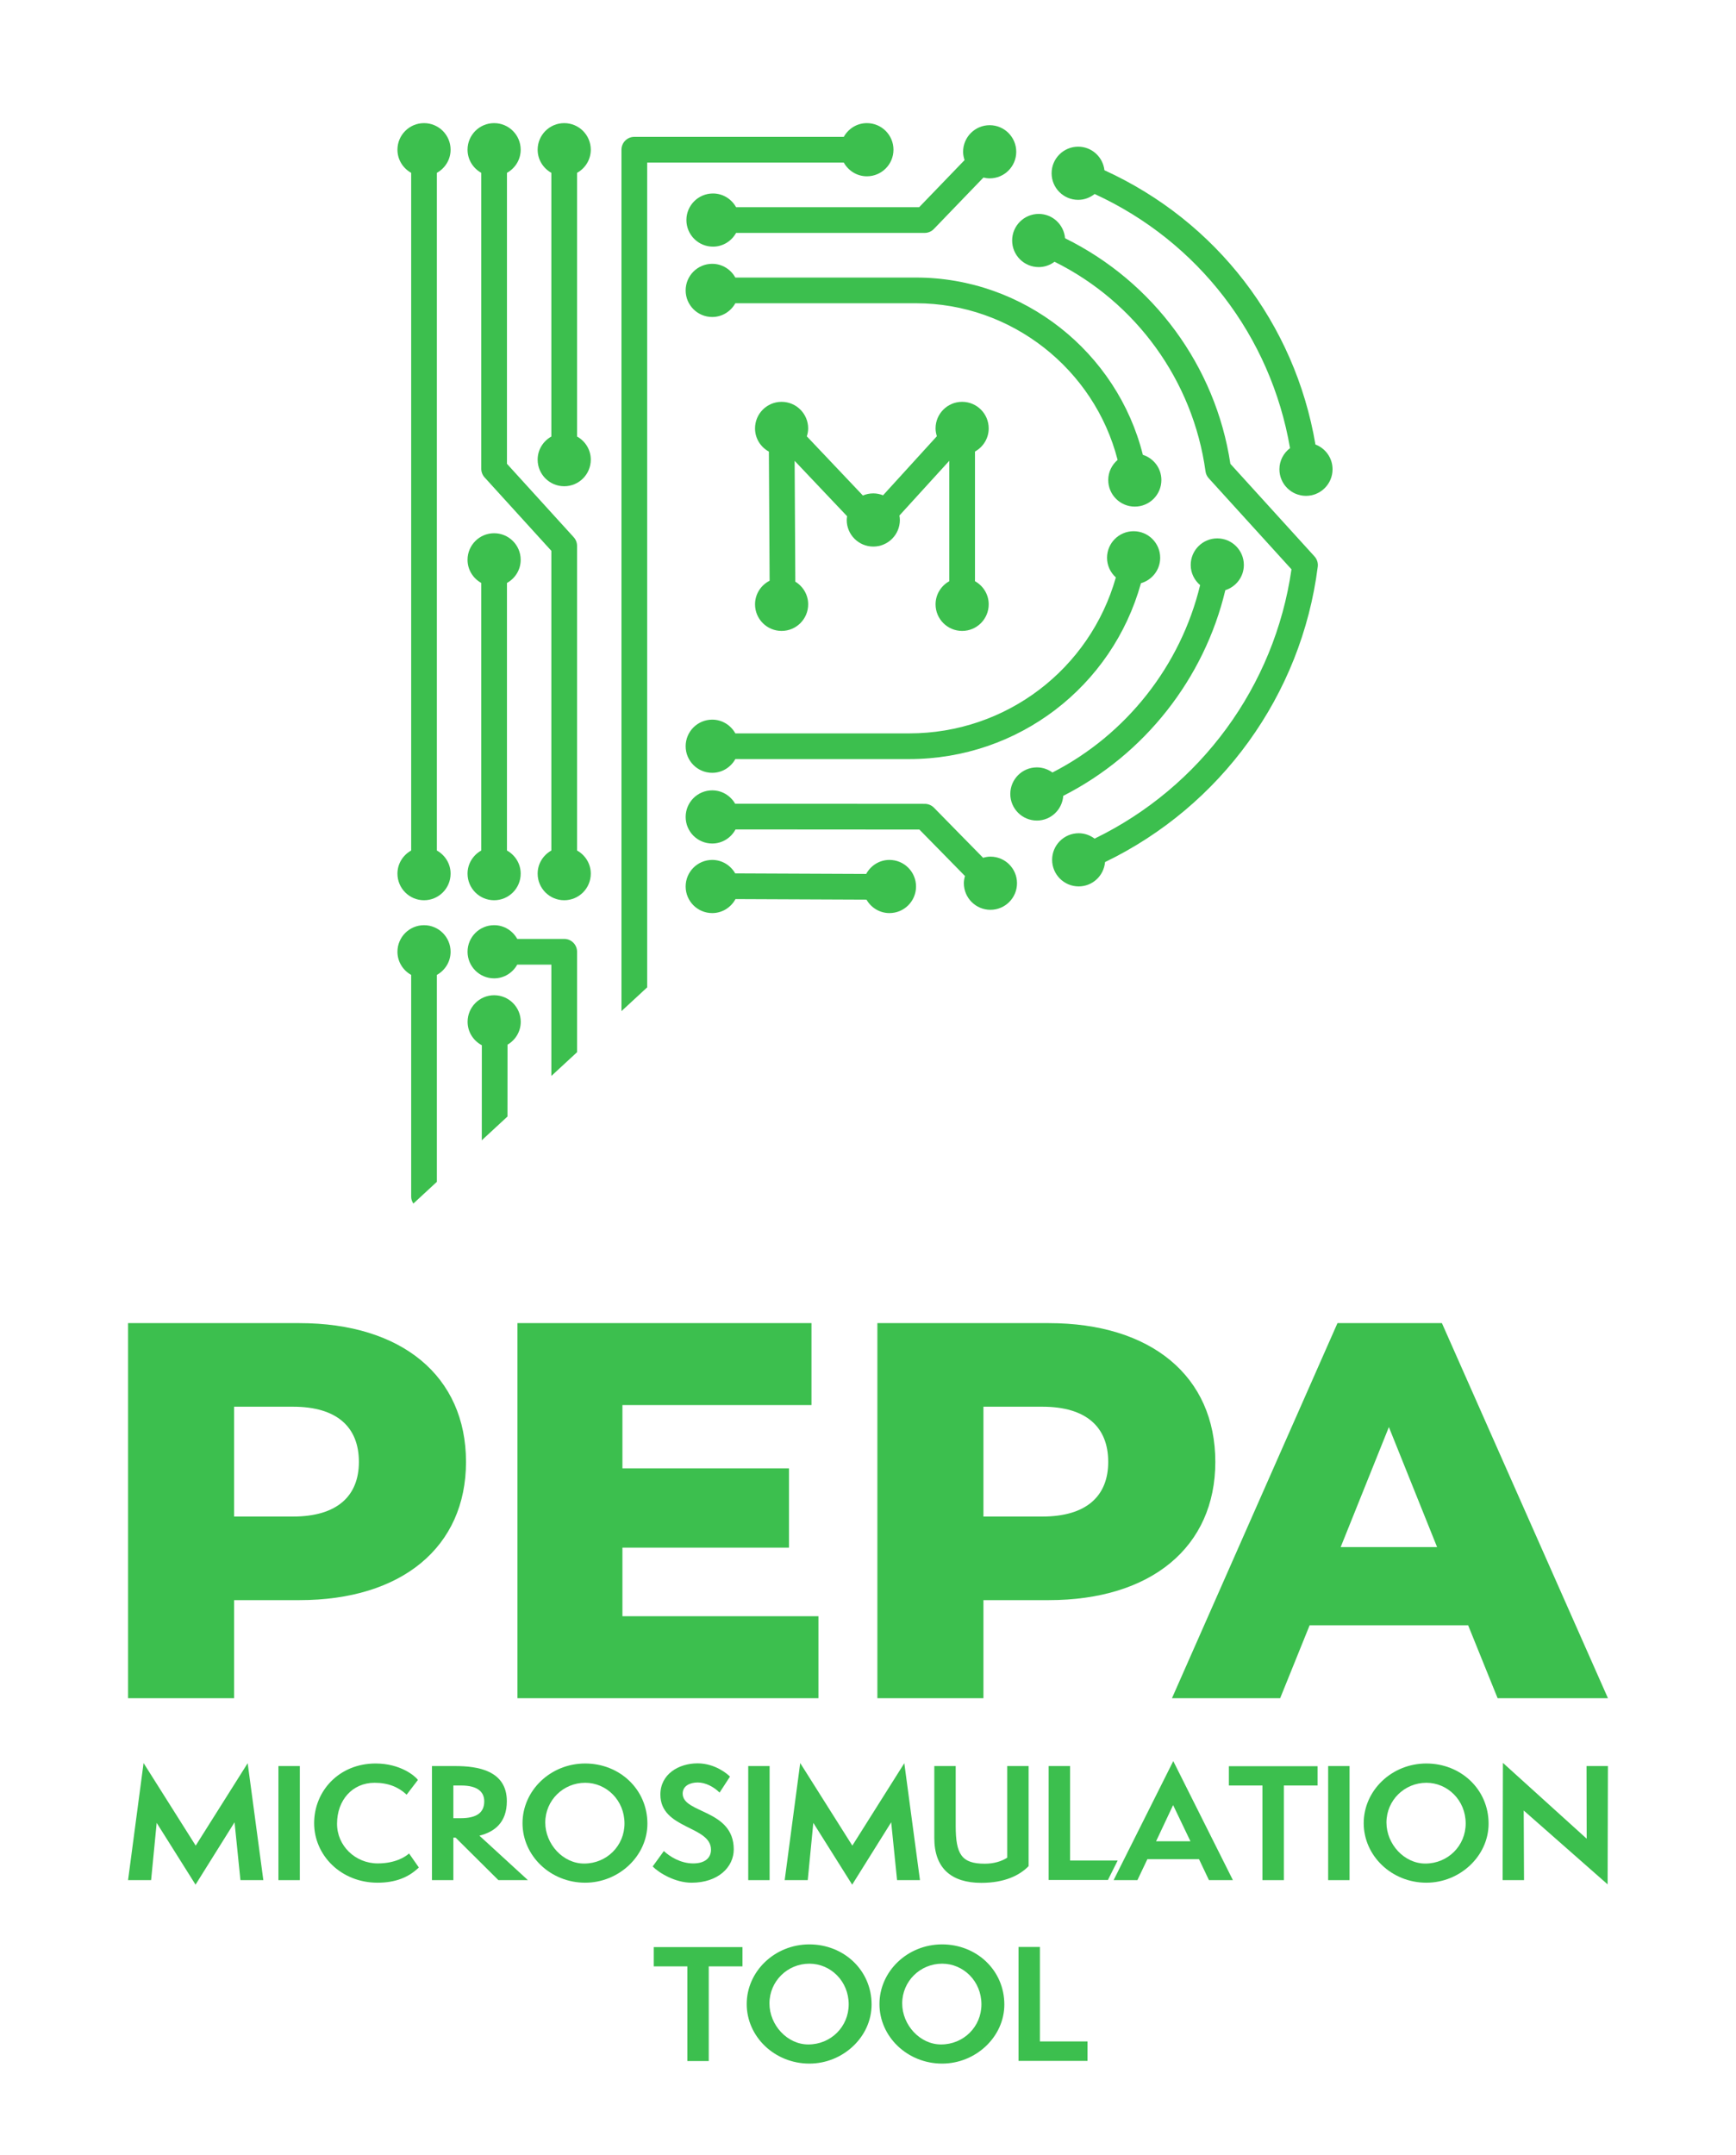 <?xml version="1.0" encoding="UTF-8"?>
<svg id="Layer_1" xmlns="http://www.w3.org/2000/svg" version="1.1" viewBox="0 0 234.615 291.077">
  <!-- Generator: Adobe Illustrator 29.2.1, SVG Export Plug-In . SVG Version: 2.1.0 Build 116)  -->
  <defs>
    <style>
      .st0 {
        fill: #3cbf4e;
      }

      .st1 {
        fill: none;
      }
    </style>
  </defs>
  <path class="st0" d="M32.494,253.981l-.795-7.818-5.272,8.429-5.252-8.347-.753,7.736h-3.115l2.097-15.818,7.044,11.156,7.024-11.136,2.117,15.798h-3.095Z"/>
  <path class="st0" d="M37.629,253.981v-15.411h2.891v15.411h-2.891Z"/>
  <path class="st0" d="M56.604,252.271c-1.405,1.364-3.217,2.056-5.578,2.056-4.927,0-8.571-3.686-8.571-8.042s3.38-8.062,8.306-8.062c3.38,0,5.354,1.71,5.721,2.219l-1.527,1.995c-1.099-1.038-2.504-1.608-4.336-1.608-2.993,0-5.069,2.341-5.069,5.538,0,2.993,2.484,5.354,5.497,5.354,2.361,0,3.726-.876,4.235-1.344l1.323,1.894h-.001Z"/>
  <path class="st0" d="M67.357,253.981l-5.782-5.741h-.305v5.741h-2.891v-15.411h3.176c2.973,0,6.942.59,6.942,4.743,0,2.911-1.69,4.153-3.705,4.662l6.555,6.006h-3.99ZM62.247,245.614c2.179,0,3.197-.753,3.197-2.281,0-1.283-.916-2.137-3.115-2.137h-1.059v4.418h.977Z"/>
  <path class="st0" d="M79.086,254.327c-4.703,0-8.469-3.644-8.469-8.042s3.766-8.062,8.469-8.062c4.642,0,8.408,3.482,8.408,8.123,0,4.377-3.868,7.981-8.408,7.981h0ZM79.086,240.829c-2.952,0-5.395,2.361-5.395,5.374,0,2.891,2.382,5.538,5.252,5.538,3.053,0,5.456-2.403,5.456-5.416,0-3.135-2.443-5.497-5.314-5.497h0Z"/>
  <path class="st0" d="M89.717,250.052c.794.732,2.239,1.67,3.969,1.67,1.569,0,2.403-.733,2.403-1.853,0-3.257-6.841-2.748-6.841-7.451,0-2.748,2.463-4.214,5.029-4.214,2.382,0,4.071,1.466,4.377,1.792l-1.405,2.157c-.794-.794-1.914-1.364-2.952-1.364s-2.035.447-2.035,1.506c0,2.708,6.902,2.097,6.902,7.533,0,2.382-2.098,4.5-5.701,4.5-2.219,0-4.418-1.324-5.253-2.199l1.507-2.077h0Z"/>
  <path class="st0" d="M101.12,253.981v-15.411h2.891v15.411h-2.891Z"/>
  <path class="st0" d="M121.236,253.981l-.794-7.818-5.273,8.429-5.252-8.347-.753,7.736h-3.115l2.097-15.818,7.044,11.156,7.024-11.136,2.117,15.798h-3.095Z"/>
  <path class="st0" d="M136.121,238.57h2.892v13.517c-1.202,1.242-3.237,2.26-6.392,2.26-4.072,0-6.352-1.995-6.352-6.047v-9.731h2.891v8.062c0,3.867.794,5.13,3.929,5.13,1.242,0,2.281-.326,3.033-.814v-12.378h-.001Z"/>
  <path class="st0" d="M163.387,253.981l-1.343-2.83h-6.982l-1.344,2.83h-3.217l8.062-16.083,8.062,16.083h-3.238ZM158.542,243.842l-2.3,4.886h4.641l-2.341-4.886Z"/>
  <path class="st0" d="M170.617,253.981v-12.785h-4.54v-2.606h11.991v2.606h-4.56v12.785h-2.891Z"/>
  <path class="st0" d="M179.496,253.981v-15.411h2.891v15.411h-2.891Z"/>
  <path class="st0" d="M192.77,254.327c-4.703,0-8.469-3.644-8.469-8.042s3.766-8.062,8.469-8.062c4.642,0,8.408,3.482,8.408,8.123,0,4.377-3.868,7.981-8.408,7.981h0ZM192.77,240.829c-2.952,0-5.395,2.361-5.395,5.374,0,2.891,2.382,5.538,5.252,5.538,3.053,0,5.456-2.403,5.456-5.416,0-3.135-2.443-5.497-5.314-5.497h.001Z"/>
  <path class="st0" d="M205.926,244.575l.041,9.405h-2.892l.041-15.839,11.319,10.241-.02-9.812h2.891l-.041,15.981-11.34-9.975h.001,0Z"/>
  <path class="st0" d="M92.893,278.416v-12.785h-4.54v-2.606h11.991v2.606h-4.56v12.785h-2.891Z"/>
  <path class="st0" d="M109.385,278.763c-4.703,0-8.469-3.644-8.469-8.042s3.766-8.062,8.469-8.062c4.642,0,8.408,3.482,8.408,8.123,0,4.377-3.868,7.981-8.408,7.981h0ZM109.385,265.265c-2.952,0-5.395,2.361-5.395,5.374,0,2.892,2.382,5.538,5.252,5.538,3.053,0,5.456-2.403,5.456-5.416,0-3.135-2.443-5.497-5.314-5.497h0Z"/>
  <path class="st0" d="M127.325,278.763c-4.703,0-8.469-3.644-8.469-8.042s3.766-8.062,8.469-8.062c4.642,0,8.408,3.482,8.408,8.123,0,4.377-3.868,7.981-8.408,7.981h0ZM127.325,265.265c-2.952,0-5.395,2.361-5.395,5.374,0,2.892,2.382,5.538,5.252,5.538,3.053,0,5.456-2.403,5.456-5.416,0-3.135-2.443-5.497-5.314-5.497h0Z"/>
  <path class="st0" d="M137.651,278.396v-15.391h2.891v12.765h6.433v2.626h-9.324Z"/>
  <g>
    <path class="st0" d="M62.979,197.482c0,11.509-8.685,18.674-22.51,18.674h-8.83v13.246h-14.332v-50.666h23.162c13.825,0,22.51,7.165,22.51,18.746ZM48.503,197.482c0-4.705-2.968-7.455-8.903-7.455h-7.962v14.838h7.962c5.935,0,8.903-2.751,8.903-7.383h0Z"/>
    <path class="st0" d="M110.61,218.328v11.074h-40.678v-50.666h39.737v11.074h-25.55v8.541h22.51v10.713h-22.51v9.265h26.491Z"/>
    <path class="st0" d="M164.247,197.482c0,11.509-8.685,18.674-22.51,18.674h-8.83v13.246h-14.332v-50.666h23.162c13.825,0,22.51,7.165,22.51,18.746ZM149.772,197.482c0-4.705-2.968-7.455-8.903-7.455h-7.962v14.838h7.962c5.935,0,8.903-2.751,8.903-7.383h0Z"/>
    <path class="st0" d="M198.415,219.558h-21.424l-3.981,9.844h-14.621l22.366-50.666h14.115l22.438,50.666h-14.911l-3.981-9.844h-.001ZM194.218,208.991l-6.515-16.213-6.515,16.213h13.03Z"/>
  </g>
  <g>
    <path class="st1" d="M127.522,12.316H49.397v156.243l6.171-5.703v-5.043l3.472-3.162v4.995l6.071-5.611v-4.913l3.472-3.162v4.865l5.932-5.482v-4.784l3.472-3.162v4.737l6.001-5.547v-3.654l3.472-4.162v4.608l6.133-5.668,33.928-.009c31.863,0,57.694-25.83,57.694-57.694s-25.83-57.694-57.694-57.694v.002h.001Z"/>
    <g>
      <path class="st0" d="M131.766,78.512v-17.515c1.101-.613,1.854-1.775,1.854-3.125,0-1.983-1.608-3.591-3.591-3.591s-3.591,1.608-3.591,3.591c0,.371.072.721.176,1.057l-7.272,7.979c-.409-.162-.853-.258-1.32-.258-.499,0-.974.103-1.406.287l-7.576-7.992c.107-.341.181-.696.181-1.072,0-1.983-1.608-3.591-3.591-3.591s-3.591,1.608-3.591,3.591c0,1.357.762,2.524,1.873,3.135l.1,17.441c-1.166.593-1.972,1.791-1.972,3.189,0,1.983,1.608,3.591,3.591,3.591s3.591-1.608,3.591-3.591c0-1.302-.7-2.431-1.737-3.061l-.093-16.323,7.091,7.481c-.024.167-.051.334-.051.508,0,1.983,1.608,3.591,3.591,3.591s3.591-1.608,3.591-3.591c0-.206-.027-.405-.061-.602l6.741-7.397v16.269c-1.102.613-1.856,1.775-1.856,3.125,0,1.983,1.608,3.591,3.591,3.591s3.591-1.608,3.591-3.591c0-1.349-.753-2.511-1.854-3.125h0Z"/>
      <path class="st0" d="M122.877,99.069h-.003l-23.496-.002c-.613-1.1-1.775-1.853-3.124-1.853-1.983,0-3.591,1.608-3.591,3.591s1.608,3.591,3.591,3.591c1.351,0,2.513-.755,3.126-1.857l23.493.002h.003c14.756,0,27.448-9.818,31.32-23.756,1.497-.433,2.599-1.798,2.599-3.435,0-1.983-1.608-3.591-3.591-3.591s-3.591,1.608-3.591,3.591c0,1.057.465,1.997,1.191,2.654-3.509,12.367-14.8,21.065-27.928,21.065h.001Z"/>
      <path class="st0" d="M99.481,27.991c-.613-1.101-1.775-1.855-3.125-1.855-1.983,0-3.591,1.608-3.591,3.591s1.608,3.591,3.591,3.591c1.35,0,2.512-.754,3.125-1.855h25.48c.471,0,.922-.192,1.249-.531l6.698-6.948c.272.066.552.11.843.11,1.984,0,3.591-1.608,3.591-3.591s-1.608-3.591-3.591-3.591-3.591,1.608-3.591,3.591c0,.395.08.769.198,1.124l-6.135,6.364h-24.743s0,0,.001,0Z"/>
      <path class="st0" d="M166.283,62.661c-1.998-13.219-10.417-24.602-22.343-30.474-.156-1.839-1.681-3.289-3.561-3.289-1.983,0-3.591,1.608-3.591,3.591s1.608,3.591,3.591,3.591c.805,0,1.54-.274,2.139-.721,11,5.461,18.716,16.053,20.403,28.313.047.348.198.672.434.932l11.183,12.302c-2.267,15.797-12.304,29.439-26.609,36.381-.6-.451-1.338-.728-2.147-.728-1.983,0-3.591,1.608-3.591,3.591s1.608,3.591,3.591,3.591c1.878,0,3.403-1.448,3.56-3.286,15.646-7.552,26.552-22.567,28.748-39.9.064-.504-.097-1.01-.437-1.386l-11.369-12.507h-.001Z"/>
      <path class="st0" d="M60.896,20.224c0-1.983-1.608-3.591-3.591-3.591s-3.591,1.608-3.591,3.591c0,1.35.754,2.512,1.855,3.125v91.544c-1.101.613-1.855,1.775-1.855,3.125,0,1.983,1.608,3.591,3.591,3.591s3.591-1.608,3.591-3.591c0-1.35-.754-2.512-1.855-3.125V23.349c1.102-.613,1.855-1.775,1.855-3.125Z"/>
      <path class="st0" d="M79.843,20.224c0-1.983-1.608-3.591-3.591-3.591s-3.591,1.608-3.591,3.591c0,1.35.754,2.512,1.855,3.125v35.619c-1.101.613-1.855,1.775-1.855,3.125,0,1.983,1.608,3.591,3.591,3.591s3.591-1.608,3.591-3.591c0-1.35-.754-2.512-1.855-3.125V23.349c1.102-.613,1.855-1.775,1.855-3.125Z"/>
      <path class="st0" d="M63.187,118.018c0,1.983,1.608,3.591,3.591,3.591s3.591-1.608,3.591-3.591c0-1.35-.754-2.512-1.855-3.125v-36.143c1.102-.613,1.855-1.775,1.855-3.125,0-1.983-1.608-3.591-3.591-3.591s-3.591,1.608-3.591,3.591c0,1.35.754,2.512,1.855,3.125v36.143c-1.101.613-1.855,1.775-1.855,3.125h0Z"/>
      <path class="st0" d="M77.988,114.893v-41.152c0-.432-.161-.849-.451-1.168l-9.023-9.919V23.349c1.102-.613,1.855-1.775,1.855-3.125,0-1.983-1.608-3.591-3.591-3.591s-3.591,1.608-3.591,3.591c0,1.35.754,2.512,1.855,3.125v39.976c0,.432.161.849.451,1.168l9.023,9.919v40.481c-1.101.613-1.855,1.775-1.855,3.125,0,1.983,1.608,3.591,3.591,3.591s3.591-1.608,3.591-3.591c0-1.35-.754-2.512-1.855-3.125h0Z"/>
      <path class="st0" d="M120.208,116.163c-1.365,0-2.538.771-3.145,1.893l-17.704-.075c-.619-1.081-1.77-1.818-3.105-1.818-1.983,0-3.591,1.608-3.591,3.591s1.608,3.591,3.591,3.591c1.365,0,2.538-.77,3.145-1.892l17.704.075c.619,1.08,1.77,1.817,3.105,1.817,1.983,0,3.591-1.608,3.591-3.591s-1.608-3.591-3.591-3.591h0Z"/>
      <path class="st0" d="M133.853,115.72c-.346,0-.673.064-.99.156l-6.642-6.767c-.327-.332-.773-.52-1.238-.52l-25.63-.018c-.62-1.075-1.768-1.806-3.098-1.806-1.983,0-3.591,1.608-3.591,3.591s1.608,3.591,3.591,3.591c1.369,0,2.546-.776,3.151-1.904l24.847.017,6.16,6.277c-.088.312-.15.634-.15.974,0,1.983,1.608,3.591,3.591,3.591s3.591-1.608,3.591-3.591-1.608-3.591-3.591-3.591c0,0-.001,0-.001,0Z"/>
      <path class="st0" d="M143.695,107.507c10.974-5.577,19.059-15.831,21.904-27.782,1.448-.463,2.504-1.804,2.504-3.405,0-1.983-1.608-3.591-3.591-3.591s-3.591,1.608-3.591,3.591c0,1.094.5,2.062,1.272,2.721-2.626,10.874-9.982,20.203-19.959,25.313-.593-.431-1.315-.692-2.104-.692-1.983,0-3.591,1.608-3.591,3.591s1.608,3.591,3.591,3.591c1.896,0,3.432-1.474,3.565-3.336h0Z"/>
      <path class="st0" d="M154.453,61.439c-3.462-13.851-16.104-23.945-30.652-23.945h-24.422c-.613-1.101-1.775-1.855-3.125-1.855-1.983,0-3.591,1.608-3.591,3.591s1.608,3.591,3.591,3.591c1.349,0,2.511-.754,3.125-1.855h24.422c12.897,0,24.105,8.912,27.24,21.162-.769.659-1.266,1.625-1.266,2.716,0,1.983,1.608,3.591,3.591,3.591s3.591-1.608,3.591-3.591c0-1.602-1.055-2.942-2.503-3.405h-.001,0Z"/>
      <path class="st0" d="M177.777,60.046c-2.774-16.359-13.386-30.148-28.515-37.047-.204-1.789-1.706-3.184-3.55-3.184-1.983,0-3.591,1.608-3.591,3.591s1.608,3.591,3.591,3.591c.844,0,1.61-.303,2.223-.791,13.99,6.424,23.809,19.19,26.408,34.331-.867.656-1.435,1.685-1.435,2.855,0,1.983,1.608,3.591,3.591,3.591s3.591-1.608,3.591-3.591c0-1.532-.963-2.83-2.313-3.346h0Z"/>
      <path class="st0" d="M57.305,124.98c-1.983,0-3.591,1.608-3.591,3.591,0,1.35.754,2.512,1.855,3.125v29.98c0,.341.124.641.294.909l3.178-2.937v-27.952c1.102-.613,1.855-1.775,1.855-3.125,0-1.983-1.608-3.591-3.591-3.591h0Z"/>
      <path class="st0" d="M66.786,134.443c-1.984,0-3.591,1.608-3.591,3.591,0,1.378.785,2.561,1.924,3.163l-.007,12.84,3.472-3.209.007-9.706c1.063-.623,1.786-1.766,1.786-3.087,0-1.983-1.608-3.591-3.591-3.591h0Z"/>
      <path class="st0" d="M117.159,23.815c1.984,0,3.591-1.608,3.591-3.591s-1.607-3.591-3.591-3.591c-1.35,0-2.512.754-3.125,1.855h-28.308c-.96,0-1.736.777-1.736,1.736v116.366l3.472-3.209V21.96h26.572c.613,1.101,1.775,1.855,3.125,1.855h0Z"/>
      <path class="st0" d="M76.252,126.834h-6.348c-.613-1.101-1.775-1.855-3.125-1.855-1.984,0-3.591,1.608-3.591,3.591s1.608,3.591,3.591,3.591c1.349,0,2.511-.754,3.125-1.855h4.613v15.039l3.472-3.209v-13.566c0-.959-.776-1.736-1.736-1.736,0,0,0,0,0,0Z"/>
    </g>
  </g>
  <polygon class="st0" points="151.047 251.335 144.615 251.335 144.615 238.57 141.724 238.57 141.724 253.961 149.731 253.961 151.047 251.335"/>
</svg>